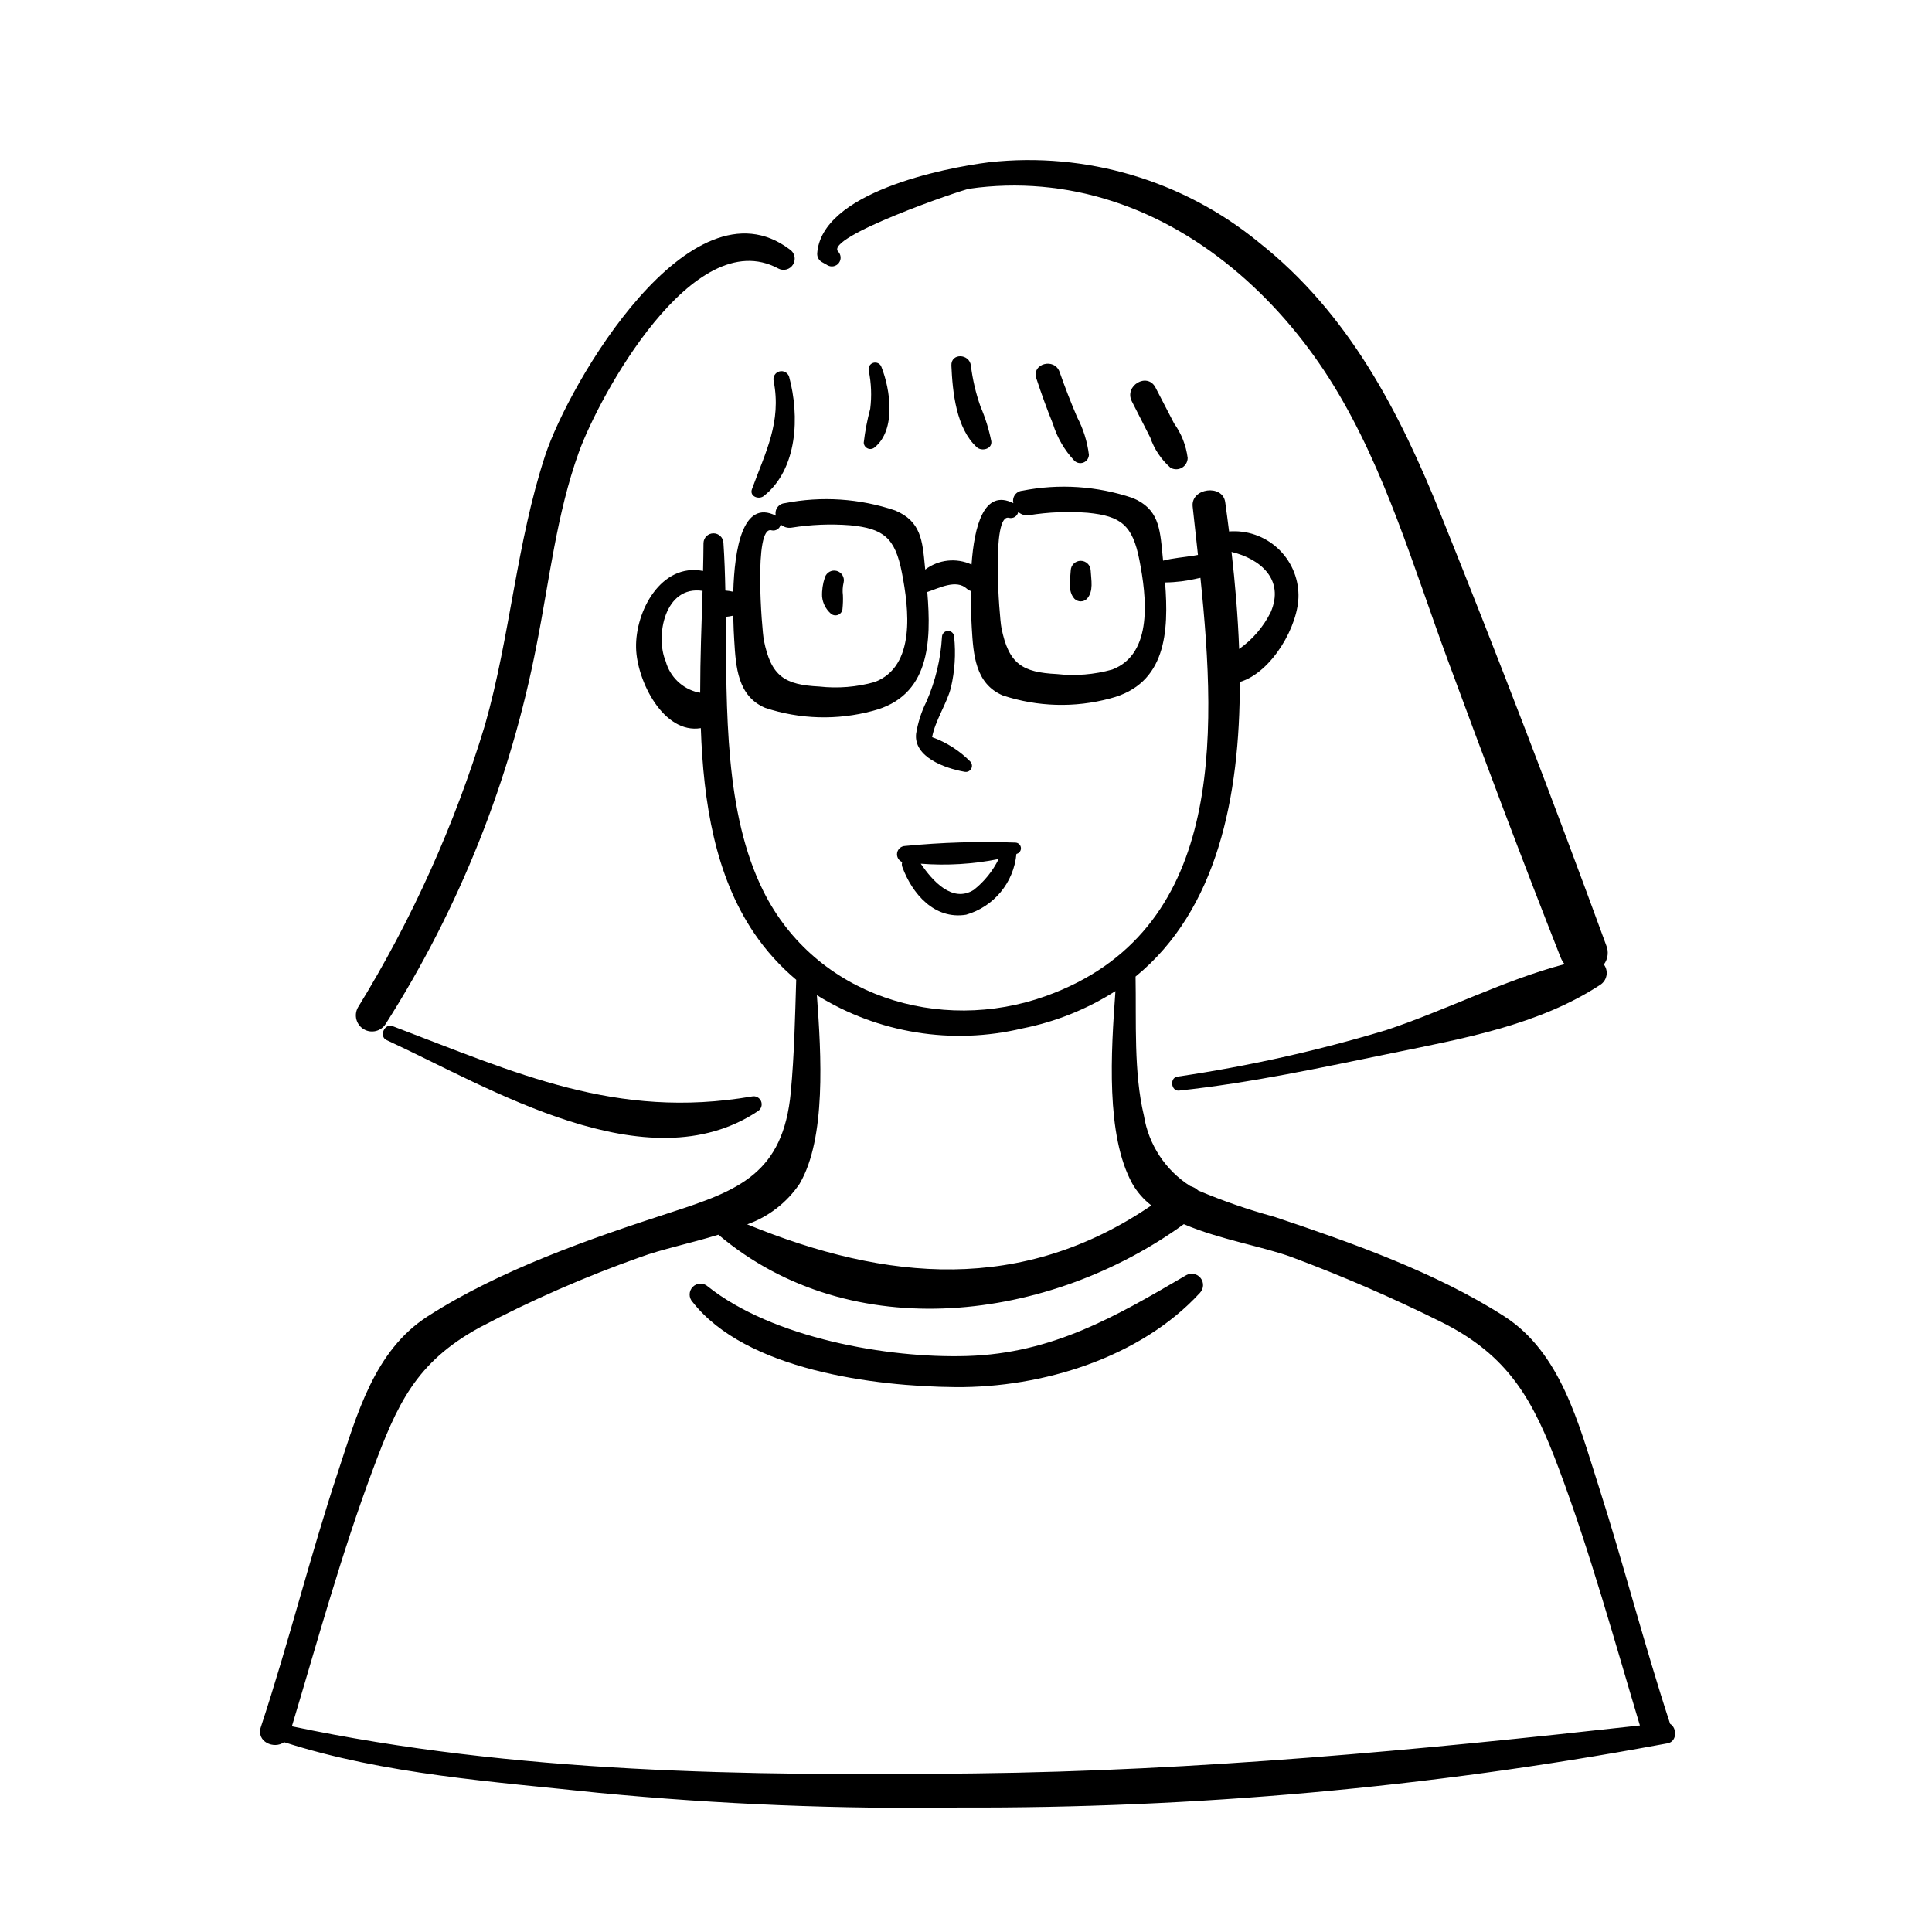 <?xml version="1.0" encoding="UTF-8"?>
<!-- Uploaded to: ICON Repo, www.svgrepo.com, Generator: ICON Repo Mixer Tools -->
<svg fill="#000000" width="800px" height="800px" version="1.1" viewBox="144 144 512 512" xmlns="http://www.w3.org/2000/svg">
 <g>
  <path d="m586.6 600.84c-6.879-20.98-12.336-42.391-19.074-63.414-5.18-16.156-9.941-34.988-24.883-44.586-18.164-11.668-40.637-19.586-60.996-26.395v0.004c-6.848-1.867-13.559-4.191-20.098-6.953-0.613-0.555-1.344-0.965-2.141-1.195-6.562-4.176-11.023-10.965-12.258-18.645-2.746-11.461-1.992-24.902-2.215-36.859 21.672-17.676 27.676-47.703 27.625-78.062 8.512-2.519 15.664-15.027 15.551-23.066-0.051-4.727-2.059-9.219-5.543-12.41-3.488-3.191-8.141-4.793-12.852-4.426-0.328-2.629-0.668-5.227-1.023-7.758-0.676-4.852-9.148-3.758-8.625 1.168 0.438 4.121 0.922 8.41 1.402 12.812-0.398 0.074-0.789 0.148-1.16 0.207-2.586 0.414-5.453 0.629-8.078 1.312-0.059-0.598-0.117-1.203-0.176-1.789-0.656-6.828-1.031-11.949-7.879-14.812-9.422-3.184-19.52-3.852-29.277-1.926-0.777 0.066-1.488 0.473-1.938 1.109-0.449 0.637-0.598 1.441-0.402 2.195-7.816-3.93-10.379 6.113-11.09 16.258-4.027-1.852-8.746-1.34-12.277 1.332-0.027-0.281-0.055-0.57-0.082-0.852-0.656-6.828-1.031-11.949-7.879-14.812h-0.004c-9.426-3.184-19.52-3.848-29.281-1.926-0.777 0.07-1.484 0.477-1.934 1.113-0.453 0.637-0.598 1.438-0.406 2.191-8.824-4.438-10.953 8.953-11.281 20.168-0.688-0.164-1.391-0.273-2.102-0.328-0.086-4.328-0.227-8.555-0.504-12.609-0.051-1.422-1.219-2.551-2.641-2.551-1.426 0-2.594 1.129-2.644 2.551-0.012 2.414-0.059 4.902-0.117 7.422-11.105-2.18-17.996 10.648-17.75 20.41 0.219 8.781 7.316 22.891 17.16 21.238 0.672 19.719 3.793 39.129 14.156 54.379 3.121 4.598 6.863 8.742 11.121 12.316-0.305 9.934-0.508 19.875-1.434 29.777-2.019 21.621-13.91 26.074-31.746 31.855-21.523 6.981-45.328 15.258-64.473 27.555-14.195 9.117-18.758 26.031-23.84 41.402-7.375 22.305-13.023 45.145-20.387 67.457-1.285 3.894 3.531 5.957 6.16 3.996 26.742 8.594 55.715 10.48 83.48 13.441h-0.004c31.789 3.047 63.719 4.34 95.648 3.879 62.18 0.25 124.24-5.316 185.38-16.625 0.188-0.023 0.375-0.055 0.559-0.102 0.539-0.105 1.082-0.188 1.621-0.293 2.504-0.5 2.473-4.106 0.625-5.156zm-105.86-294.58c-1.938 3.887-4.809 7.227-8.355 9.727-0.324-8.742-1.066-17.41-2.016-25.727 7.477 1.793 14.176 7.219 10.371 16zm-69.352-25.031v0.004c0.535 0.133 1.102 0.043 1.566-0.254s0.789-0.77 0.891-1.312c0.77 0.703 1.816 1.02 2.844 0.863 5.141-0.824 10.355-1.039 15.543-0.641 8.848 0.859 11.922 3.273 13.73 12.566 1.855 9.527 3.746 24.793-7.188 28.973v0.004c-4.773 1.344-9.762 1.75-14.691 1.199-9.137-0.453-12.785-2.648-14.695-12.262-0.531-2.668-2.754-30.426 2-29.137zm-62.949 3.305v0.004c0.535 0.137 1.102 0.043 1.566-0.25 0.465-0.297 0.785-0.773 0.891-1.312 0.77 0.699 1.812 1.016 2.844 0.859 5.137-0.824 10.355-1.039 15.543-0.637 8.848 0.859 11.922 3.273 13.73 12.566 1.855 9.527 3.742 24.793-7.188 28.973-4.777 1.344-9.766 1.75-14.695 1.199-9.137-0.453-12.785-2.648-14.695-12.262-0.527-2.668-2.75-30.426 2.004-29.137zm-19.477 42.953c-4.141-0.973-7.422-4.129-8.543-8.234-2.809-6.598-0.316-20.184 9.766-18.668-0.266 8.676-0.629 17.801-0.629 26.988zm17.352 52.707c-10.328-20.711-9.762-47.992-9.988-72.727v0.004c0.668-0.059 1.332-0.168 1.984-0.324 0.062 3 0.199 5.391 0.27 6.527 0.418 7.059 0.891 14.824 8.227 17.93l-0.004-0.004c9.188 3.039 19.062 3.316 28.406 0.809 15.242-3.898 15.625-18.301 14.535-31.523 3.133-1.035 7.668-3.465 10.48-0.867 0.289 0.266 0.633 0.465 1.008 0.586-0.016 4.484 0.207 8.246 0.297 9.766 0.418 7.059 0.895 14.824 8.227 17.93 9.188 3.035 19.062 3.316 28.406 0.805 14.945-3.82 15.605-17.746 14.598-30.75 2.891-0.031 5.773-0.391 8.582-1.066l0.781-0.156c4.414 42.719 6.172 93.879-40.93 110.82-28.211 10.145-61.047-0.016-74.879-27.754zm9.617 77.469c7.027-12.047 5.723-34.062 4.551-49.934h-0.004c16.25 10.086 35.852 13.258 54.453 8.812 8.766-1.734 17.133-5.086 24.672-9.891-1.172 16.098-2.59 38.203 4.465 51.012v0.004c1.285 2.242 3.004 4.211 5.055 5.793-34.227 23.309-70.039 20.199-107.11 5.008 5.68-2.012 10.562-5.801 13.922-10.801zm-134.58 143.83c6.856-22.809 13.145-45.828 21.492-68.145 6.394-17.105 11.27-28.258 28.262-37.551 13.73-7.242 27.969-13.477 42.602-18.652 5.625-2.078 13.281-3.652 20.676-5.934 35.391 29.895 87.867 22.922 123.34-2.793 9.504 4.066 21.164 5.984 28.578 8.723v0.004c13.391 4.992 26.512 10.68 39.316 17.031 18.277 9 24.688 20.844 31.547 39.176 8.32 22.242 14.598 45.184 21.426 67.918-58.766 6.535-117.12 12.023-176.34 12.707-60.363 0.695-121.69-0.008-180.89-12.484z"/>
  <path d="m399.57 348.52c0.699 0.172 1.426-0.141 1.789-0.762 0.363-0.621 0.273-1.406-0.219-1.934-2.844-2.887-6.297-5.098-10.113-6.465 0.727-4.25 3.961-9.043 4.969-13.109h0.004c1.039-4.422 1.332-8.984 0.859-13.504-0.035-0.863-0.746-1.547-1.609-1.547-0.867 0-1.578 0.684-1.613 1.547-0.34 5.918-1.73 11.727-4.109 17.156-1.344 2.691-2.269 5.574-2.75 8.543-0.672 6.168 7.613 9.164 12.793 10.074z"/>
  <path d="m367.28 305.25c0.117-1.152 0.152-2.316 0.105-3.477-0.145-1.133-0.082-2.281 0.184-3.391 0.324-1.348-0.48-2.711-1.82-3.082-1.336-0.367-2.727 0.391-3.141 1.715-0.566 1.648-0.82 3.391-0.742 5.133 0.18 1.695 0.984 3.269 2.254 4.414 0.535 0.508 1.32 0.656 2.008 0.371 0.684-0.281 1.137-0.941 1.152-1.684z"/>
  <path d="m432.05 302.69c1.824-2.035 1.113-4.973 0.992-7.512h-0.004c-0.047-1.426-1.215-2.555-2.641-2.555-1.422 0-2.59 1.129-2.641 2.555-0.121 2.547-0.84 5.469 0.992 7.512 0.914 0.902 2.383 0.902 3.301 0z"/>
  <path d="m346.41 275.45c9.008-7.133 9.531-21.238 6.707-31.625-0.355-1.078-1.492-1.688-2.586-1.387-1.094 0.301-1.758 1.406-1.508 2.516 2.133 10.93-2.156 18.852-5.746 28.672-0.719 1.961 1.836 2.852 3.133 1.824z"/>
  <path d="m372.9 261.3c0.023 0.688 0.445 1.297 1.078 1.559 0.633 0.262 1.363 0.129 1.863-0.34 5.664-4.688 4.109-15.273 1.766-21.211-0.281-0.902-1.23-1.414-2.141-1.164s-1.457 1.176-1.238 2.098c0.676 3.316 0.809 6.727 0.391 10.086-0.793 2.945-1.367 5.941-1.719 8.973z"/>
  <path d="m396.13 240.89c0.301 6.981 1.258 16.648 6.746 21.645 1.273 1.16 4.094 0.492 3.832-1.586v-0.004c-0.629-3.152-1.586-6.234-2.859-9.188-1.242-3.519-2.098-7.164-2.551-10.867-0.387-3.211-5.312-3.402-5.168 0z"/>
  <path d="m418.64 244.28c1.348 4.09 2.805 8.137 4.426 12.121l-0.004 0.004c1.125 3.629 3.07 6.949 5.68 9.711 0.648 0.613 1.602 0.789 2.43 0.445 0.828-0.34 1.375-1.137 1.402-2.035-0.43-3.488-1.492-6.875-3.129-9.988-1.688-3.934-3.219-7.922-4.641-11.957-1.352-3.844-7.465-2.242-6.164 1.699z"/>
  <path d="m443.95 250.37c1.621 3.188 3.242 6.371 4.867 9.559 1.066 3.106 2.926 5.875 5.394 8.043 0.934 0.527 2.078 0.523 3.008-0.012 0.93-0.531 1.512-1.52 1.527-2.59-0.418-3.301-1.652-6.445-3.594-9.145-1.645-3.172-3.289-6.344-4.934-9.52-2.156-4.152-8.379-0.488-6.269 3.664z"/>
  <path d="m246.2 415.36c19.547-30.672 33.121-64.758 40.008-100.47 3.387-17.035 5.277-34.641 11.199-51.062 5.289-14.672 30.297-60.828 52.852-48.668 1.398 0.75 3.141 0.258 3.945-1.113 0.801-1.375 0.375-3.133-0.969-3.984-26.23-19.723-58.48 35.543-64.762 54.652-7.621 23.191-9.262 47.957-15.953 71.43-7.973 26.309-19.301 51.484-33.699 74.898-1.094 2.031-0.383 4.559 1.605 5.723 1.988 1.164 4.543 0.543 5.773-1.406z"/>
  <path d="m246.45 419.63c27.332 12.609 69.043 38.406 98.406 18.828l0.004-0.004c0.883-0.555 1.234-1.668 0.828-2.633-0.406-0.961-1.449-1.488-2.465-1.242-35.969 6.164-62.332-6.191-95.207-18.656-2.133-0.809-3.652 2.742-1.566 3.707z"/>
  <path d="m361.82 213.45 1.531 0.871c1 0.547 2.246 0.281 2.941-0.617 0.695-0.902 0.633-2.172-0.145-3.004-3.863-3.805 32.672-16.398 34.828-16.711v0.004c12.723-1.793 25.684-0.652 37.895 3.34 24.75 8.02 45.164 27.008 58.578 48.871 13.676 22.285 21.203 48.277 30.207 72.676 9.734 26.379 19.633 52.73 29.941 78.891h0.004c0.254 0.629 0.602 1.215 1.027 1.738-16.129 4.262-31.488 12.246-47.254 17.469-18.141 5.469-36.66 9.598-55.406 12.352-2.059 0.359-1.609 3.91 0.5 3.684 19.129-2.051 37.758-6.102 56.586-9.957 18.703-3.832 38.715-7.418 54.926-18.008h-0.004c0.91-0.539 1.547-1.445 1.75-2.484 0.207-1.039-0.043-2.117-0.684-2.961 1.109-1.484 1.336-3.453 0.598-5.152-13.953-38.129-28.516-76.051-43.688-113.77-11.117-27.66-24.559-53.68-48.418-72.512h0.004c-19.98-16.359-45.699-23.992-71.367-21.176-12.246 1.531-44.617 8.055-45.609 24.27h0.004c-0.008 0.902 0.473 1.738 1.254 2.188z"/>
  <path d="m383.1 372.45c-0.141 0.434-0.129 0.898 0.031 1.32 2.598 7.078 8.492 14 16.906 12.637 3.582-1.031 6.773-3.121 9.148-5.992 2.379-2.875 3.832-6.398 4.176-10.109 0.043-0.016 0.09-0.027 0.137-0.043 0.707-0.223 1.148-0.918 1.051-1.652-0.102-0.734-0.715-1.289-1.453-1.312-9.754-0.355-19.52-0.055-29.23 0.891-1.047 0.031-1.93 0.789-2.117 1.82-0.184 1.031 0.379 2.051 1.352 2.441zm25.559-0.801v0.004c-1.566 3.18-3.82 5.977-6.602 8.176-5.723 3.578-10.992-2.481-14.047-6.938h0.004c6.906 0.539 13.855 0.125 20.645-1.238z"/>
  <path d="m458.39 481.92c-18.801 11.023-35.434 20.727-58.059 21.438-21.211 0.664-51.633-4.832-68.711-18.395l-0.004-0.004c-1.137-1.062-2.91-1.035-4.012 0.066-1.098 1.102-1.129 2.875-0.066 4.012 14.121 18.059 48.168 22.391 69.688 22.566 22.941 0.188 48.973-7.766 64.777-24.992v-0.004c1.012-1.074 1.094-2.719 0.191-3.887-0.898-1.168-2.512-1.508-3.805-0.801z"/>
 </g>
</svg>